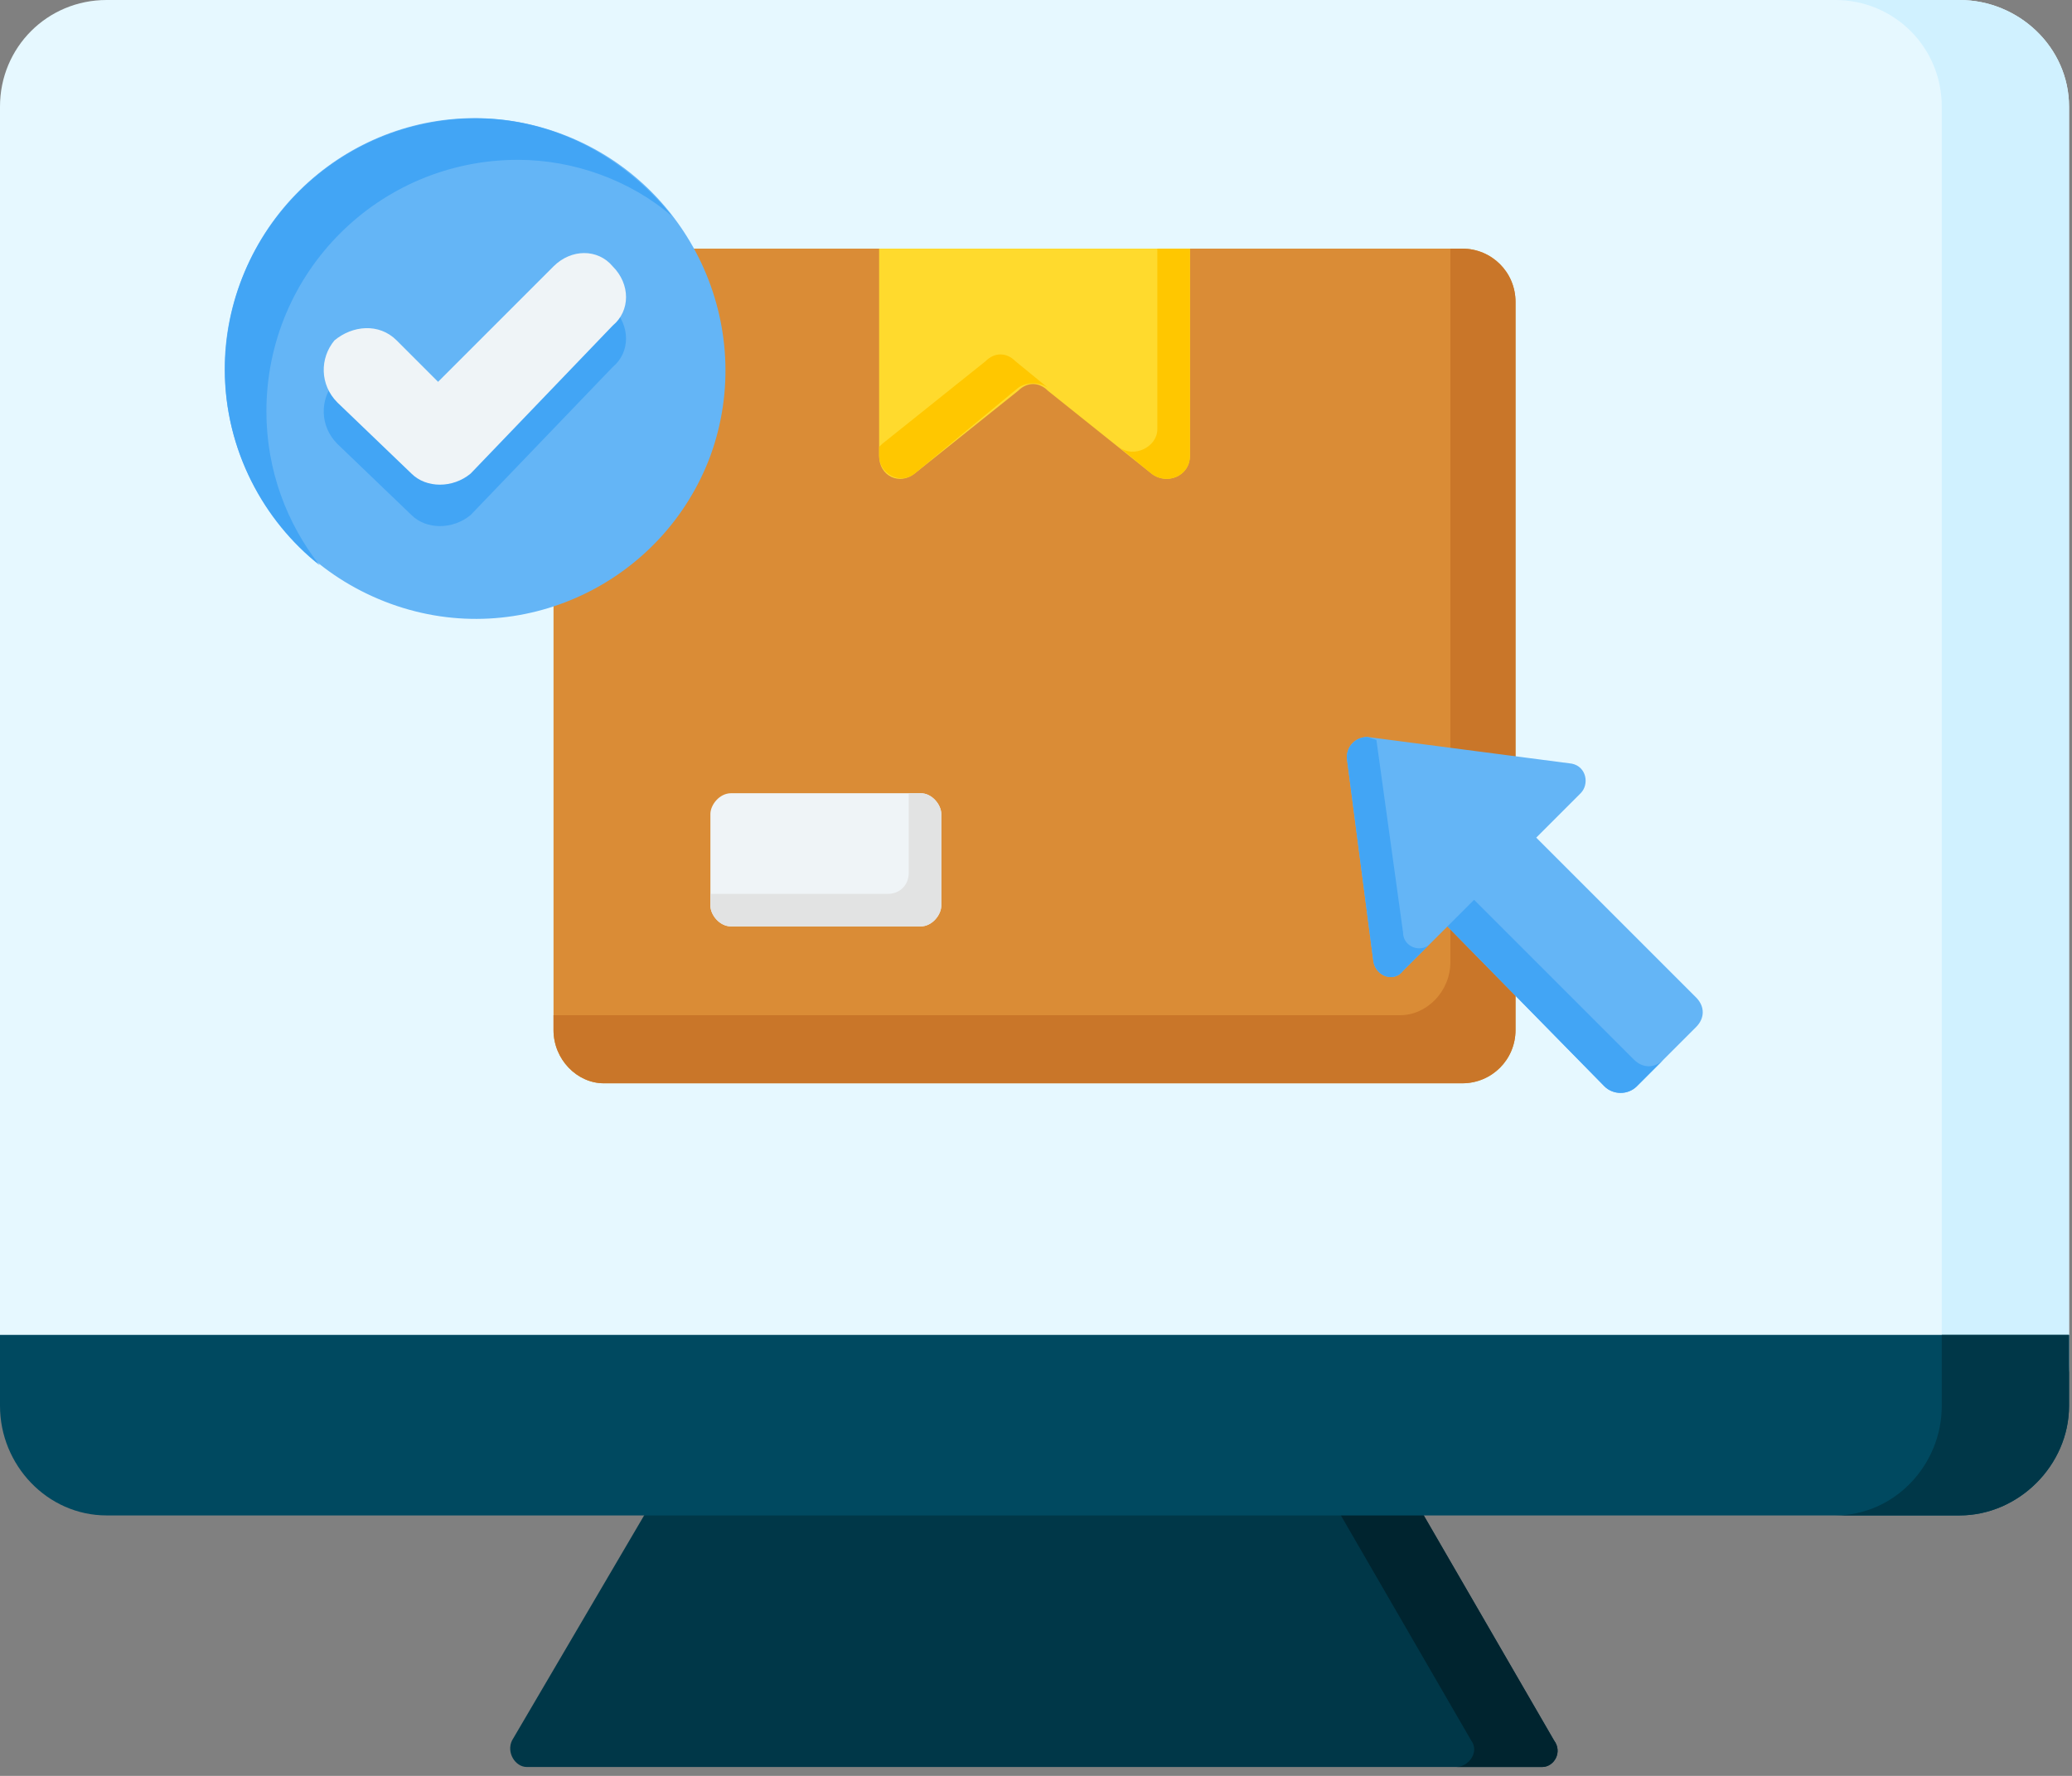<svg version="1.2" xmlns="http://www.w3.org/2000/svg" viewBox="0 0 70 60" width="70" height="60"><rect x="0" y="0" width="70" height="60" fill="#808080" stroke="none"/><style>.a{fill:#003748}.b{fill:#00242f}.c{fill:#e6f8ff}.d{fill:#d0f1ff}.e{fill:#004960}.f{fill:#da8c36}.g{fill:#c97629}.h{fill:#eff4f7}.i{fill:#e2e3e3}.j{fill:#ffda2d}.k{fill:#ffc700}.l{fill:#64b5f6}.m{fill:#42a5f5}</style><path fill-rule="evenodd" class="a" d="m47 49.3l-24.3 0.3-5.4 9.2c-0.2 0.4 0.1 0.9 0.5 0.9h34.3c0.4 0 0.7-0.5 0.4-0.9z"/><path fill-rule="evenodd" class="b" d="m47 49.3h-2.8l5.5 9.5c0.3 0.4-0.1 0.9-0.5 0.9h2.9c0.4 0 0.7-0.5 0.4-0.9z"/><path fill-rule="evenodd" class="c" d="m66.2 0c2 0 3.7 1.6 3.7 3.6v42.5c0 2-1.7 3.7-3.7 3.7h-62.6c-2 0-3.6-1.7-3.6-3.7v-42.5c0-2 1.6-3.6 3.6-3.6z"/><path fill-rule="evenodd" class="d" d="m66.2 0c2 0 3.7 1.6 3.7 3.6v42.5c0 2-1.7 3.7-3.7 3.7h-4.2c2 0 3.6-1.7 3.6-3.7v-42.5c0-2-1.6-3.6-3.6-3.6z"/><path fill-rule="evenodd" class="e" d="m69.9 45.1h-69.9v2.4c0 2 1.6 3.7 3.6 3.7h62.6c2 0 3.7-1.7 3.7-3.7z"/><path fill-rule="evenodd" class="a" d="m69.9 45.1h-4.3v2.4c0 2-1.6 3.7-3.6 3.7h4.2c2 0 3.7-1.7 3.7-3.7z"/><path fill-rule="evenodd" class="f" d="m20.4 8.4h29c1 0 1.8 0.8 1.8 1.8v24.6c0 1-0.8 1.8-1.8 1.8h-29c-0.9 0-1.7-0.8-1.7-1.8v-24.6c0-1 0.8-1.8 1.7-1.8z"/><path fill-rule="evenodd" class="g" d="m49 8.4h0.4c1 0 1.8 0.8 1.8 1.8v24.6c0 1-0.8 1.8-1.8 1.8h-29c-0.9 0-1.7-0.8-1.7-1.8v-0.5h28.6c0.9 0 1.7-0.8 1.7-1.8 0 0 0-24.1 0-24.1z"/><path fill-rule="evenodd" class="h" d="m31.1 31.3h-6.4c-0.4 0-0.7-0.4-0.7-0.7v-3.1c0-0.3 0.3-0.7 0.7-0.7h6.4c0.4 0 0.7 0.4 0.7 0.7v3.1c0 0.3-0.3 0.7-0.7 0.7z"/><path fill-rule="evenodd" class="i" d="m31.1 31.3h-6.4c-0.4 0-0.7-0.4-0.7-0.7v-0.4h6c0.4 0 0.7-0.3 0.7-0.7v-2.7h0.4c0.4 0 0.7 0.4 0.7 0.7v3.1c0 0.3-0.3 0.7-0.7 0.7z"/><path fill-rule="evenodd" class="j" d="m29.7 8.4h10.5v7c0 0.7-0.8 1-1.3 0.6l-3.5-2.8c-0.3-0.3-0.7-0.3-1 0l-3.5 2.8c-0.5 0.4-1.2 0.1-1.2-0.6 0 0 0-7 0-7z"/><path fill-rule="evenodd" class="k" d="m39.1 8.4h1.1v7c0 0.7-0.8 1-1.3 0.6l-1.1-0.9c0.5 0.4 1.3 0 1.3-0.6zm-3.7 4.7c-0.3-0.2-0.7-0.2-1 0l-3.5 2.9c-0.5 0.4-1.2 0-1.2-0.6v-0.3q0 0 0.1-0.1l3.5-2.8c0.3-0.3 0.7-0.3 1 0z"/><path fill-rule="evenodd" class="l" d="m51.9 28.3l1.5-1.5c0.3-0.3 0.2-0.9-0.3-1l-6.9-0.9c-0.4 0-0.7 0.3-0.7 0.7l0.9 6.9c0.1 0.5 0.7 0.7 1 0.3l1.5-1.5 5.3 5.4c0.3 0.3 0.8 0.3 1.1 0l2-2c0.3-0.3 0.3-0.7 0-1z"/><path fill-rule="evenodd" class="m" d="m46.5 25l-0.3-0.1c-0.4 0-0.7 0.3-0.7 0.7l0.9 6.9c0.1 0.5 0.7 0.7 1 0.3l1.5-1.5 5.3 5.4c0.3 0.3 0.8 0.3 1.1 0l0.9-0.9c-0.3 0.3-0.7 0.3-1 0l-5.4-5.4-1.5 1.5c-0.3 0.3-0.9 0.1-0.9-0.4zm6.3 2.4l0.5-0.5z"/><path fill-rule="evenodd" class="l" d="m24 15.4c-1.6 4.3-6.4 6.6-10.8 5-4.4-1.6-6.7-6.4-5.1-10.8 1.6-4.4 6.4-6.7 10.8-5.1 4.4 1.6 6.7 6.5 5.1 10.9z"/><path fill-rule="evenodd" class="m" d="m16.1 4c2.6 0 5 1.3 6.6 3.3-1.4-1.2-3.3-1.9-5.2-1.9-4.7 0-8.5 3.8-8.5 8.5 0 2 0.7 3.8 1.8 5.2-1.9-1.5-3.2-3.9-3.2-6.6 0-4.7 3.8-8.5 8.5-8.5z"/><path fill-rule="evenodd" class="m" d="m18.7 10.4c0.6-0.5 1.5-0.5 2 0 0.6 0.6 0.6 1.5 0 2l-4.8 5c-0.6 0.5-1.5 0.5-2 0l-2.5-2.4c-0.6-0.6-0.6-1.5-0.1-2.1 0.6-0.5 1.5-0.5 2.1 0l1.4 1.4z"/><path fill-rule="evenodd" class="h" d="m18.7 9c0.6-0.6 1.5-0.6 2 0 0.6 0.6 0.6 1.5 0 2l-4.8 5c-0.6 0.5-1.5 0.5-2 0l-2.5-2.4c-0.6-0.6-0.6-1.5-0.1-2.1 0.6-0.5 1.5-0.6 2.1 0l1.4 1.4z"/></svg>